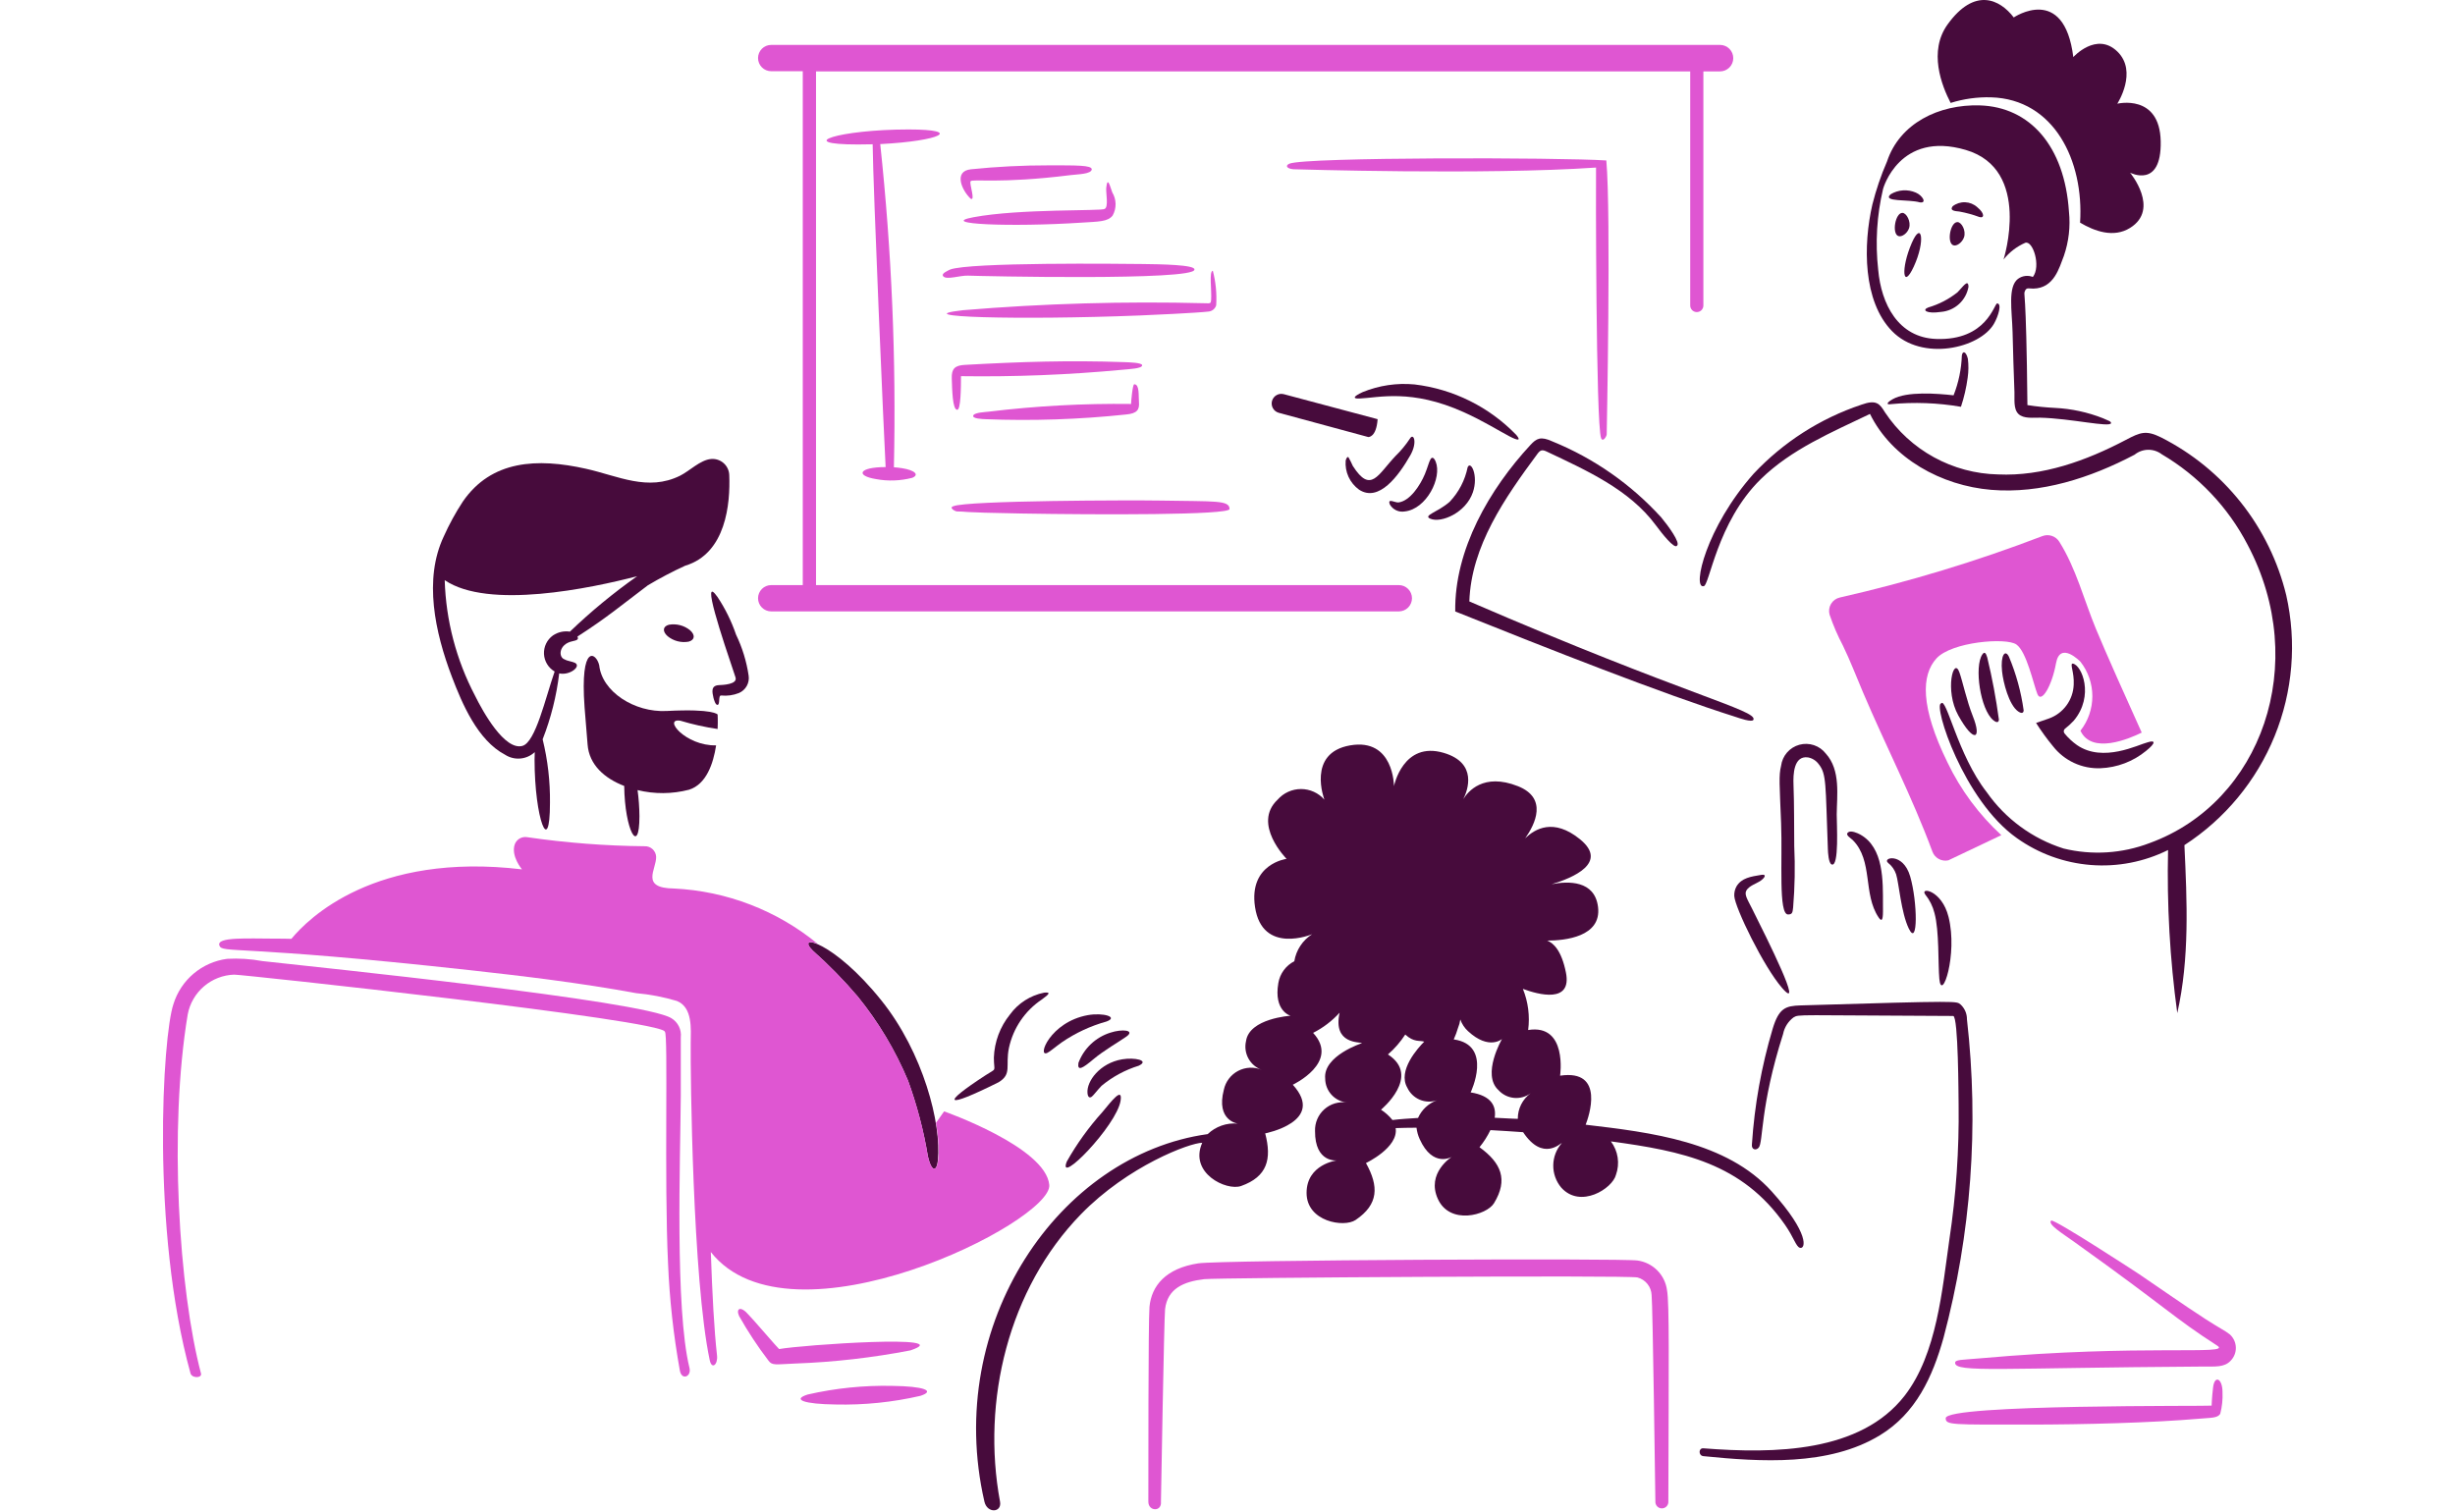 <svg xmlns="http://www.w3.org/2000/svg" width="414" height="255" viewBox="0 0 414 255" fill="none"><g clip-path="url(#clip0_1946_31582)"><path d="M114.806 184.828V174.971C114.88 174.337 114.77 173.696 114.489 173.123C114.208 172.55 113.768 172.069 113.222 171.739C108.469 168.765 53.192 163.102 44.237 162.1C42.284 161.739 40.294 161.612 38.31 161.722C36.227 161.993 34.264 162.857 32.658 164.211C31.051 165.565 29.867 167.352 29.248 169.36C27.426 174.652 25.439 207.377 32.1 231.541C32.257 232.486 34.031 232.486 33.905 231.7C30.159 217.579 28.441 190.377 31.655 171.106C32 169.262 32.964 167.592 34.388 166.37C35.811 165.149 37.609 164.45 39.484 164.389C40.546 164.334 112.118 172.078 112.118 174.028C112.714 174.147 111.981 199.148 112.657 213.104C112.907 219.174 113.575 225.22 114.655 231.199C114.974 232.877 116.632 232.185 116.271 230.723C113.804 220.738 114.732 195.349 114.806 184.828Z" fill="#DF56D2"></path><path d="M153.539 227.763C161.798 225.009 135.174 226.841 131.386 227.542C131.231 227.464 126.709 222.189 126.283 221.806C124.889 220.157 124.066 220.696 124.635 221.964C126.105 224.581 127.757 227.091 129.58 229.475C130.213 230.363 130.766 230.118 134.116 229.982C140.638 229.744 147.131 229.002 153.539 227.763Z" fill="#DF56D2"></path><path d="M150.492 233.752C145.686 233.645 140.885 234.135 136.2 235.209C133.504 236.066 135.597 236.827 140.889 236.89C145.706 237.005 150.518 236.515 155.213 235.432C157.842 234.572 155.719 233.817 150.492 233.752Z" fill="#DF56D2"></path><path d="M328.432 128.634C323.784 119.154 324.005 113.841 326.563 111.046C329.12 108.251 338.294 107.489 340.031 108.7C341.768 109.912 342.915 115.419 343.58 117.066C344.245 118.712 346.022 115.703 346.717 111.87C347.413 108.037 350.838 111.615 350.838 111.615C352.138 113.274 352.845 115.322 352.845 117.43C352.845 119.539 352.138 121.586 350.838 123.246C352.739 127.334 359.14 124.569 361.17 123.563C358.728 118.175 355.018 109.874 353.436 106.037C351.437 101.191 350.099 95.882 347.288 91.397C347.001 90.928 346.559 90.573 346.039 90.393C345.518 90.214 344.952 90.222 344.436 90.415C333.31 94.677 321.894 98.14 310.274 100.778C309.966 100.844 309.674 100.973 309.417 101.156C309.16 101.339 308.943 101.573 308.78 101.843C308.616 102.113 308.51 102.414 308.467 102.727C308.424 103.039 308.445 103.358 308.53 103.662C309.14 105.462 309.892 107.21 310.781 108.889C312.027 111.452 313.049 114.153 314.172 116.782C317.984 125.76 322.488 134.472 325.865 143.62C326.057 144.153 326.436 144.598 326.932 144.872C327.428 145.146 328.007 145.231 328.56 145.109L337.496 140.863C333.727 137.397 330.651 133.248 328.432 128.634Z" fill="#DF56D2"></path><path d="M148.651 168.763C140.589 158.691 134.015 157.332 137.053 160.331C139.757 162.728 142.288 165.312 144.628 168.065C148.123 172.367 150.983 177.149 153.121 182.263C154.63 186.419 155.755 190.704 156.48 195.066C157.13 197.812 157.967 197.598 158.16 195.731C158.795 189.536 155.677 177.529 148.651 168.763Z" fill="#470B3C"></path><path d="M159.209 187.453L157.846 189.385C159.098 197.058 157.436 199.178 156.484 195.055C155.773 190.69 154.648 186.403 153.125 182.252C150.986 177.138 148.125 172.357 144.632 168.054C142.288 165.305 139.757 162.721 137.056 160.32C135.941 159.218 136.043 158.451 137.913 159.213C131.046 153.566 122.54 150.287 113.66 149.863C107.892 149.793 110.714 146.631 110.649 144.506C110.624 144.016 110.408 143.555 110.046 143.223C109.684 142.891 109.207 142.715 108.716 142.732C102.098 142.669 95.491 142.16 88.941 141.21C88.505 141.125 88.054 141.197 87.665 141.411C87.277 141.626 86.977 141.97 86.817 142.384C86.102 144.374 88.022 146.631 88.022 146.631C63.209 143.682 51.957 154.934 49.138 158.349C48.217 158.317 47.331 158.317 46.507 158.317C41.88 158.317 36.418 157.973 37 159.488C37.52 160.844 39.922 159.299 79.336 163.646C88.37 164.643 97.966 165.799 107.287 167.513C109.619 167.719 111.923 168.162 114.165 168.836C116.824 169.921 116.505 173.561 116.478 175.871C116.421 181.065 116.796 215.786 119.68 229.398C120.035 231.082 121.09 230.154 120.914 228.606C120.43 224.3 120.122 218.432 119.869 211.176C133.307 228.226 177.504 206.043 176.947 199.861C176.37 193.474 159.209 187.453 159.209 187.453Z" fill="#DF56D2"></path><path d="M185.921 187.547C183.612 190.106 181.592 192.912 179.9 195.914C178.199 200.205 188.304 189.893 188.972 185.646C189.333 183.261 187.46 185.686 185.921 187.547Z" fill="#470B3C"></path><path d="M170.327 171.099C168.65 173.168 167.693 175.727 167.602 178.389C167.602 180.919 168.214 180.054 166.239 181.335C158.564 186.317 159.274 187.1 168.395 182.541C170.697 181.157 169.52 179.791 170.138 176.773C170.852 173.412 172.854 170.466 175.715 168.564C177.027 167.619 177.207 167.309 176.063 167.43C173.759 167.892 171.712 169.201 170.327 171.099Z" fill="#470B3C"></path><path d="M183.446 171.22C177.067 172.371 174.841 178.402 176.6 177.591C177.077 177.368 177.842 176.68 179.04 175.816C181.343 174.235 183.892 173.046 186.583 172.299C188.677 171.539 186.047 170.759 183.446 171.22Z" fill="#470B3C"></path><path d="M187.25 174.174C186.022 174.557 184.898 175.216 183.965 176.1C183.031 176.985 182.312 178.071 181.864 179.277C181.641 180.768 182.608 180.152 184.366 178.676C186.158 177.164 188.713 175.714 189.945 174.841C191.499 173.73 189.229 173.522 187.25 174.174Z" fill="#470B3C"></path><path d="M189.217 178.674C185.483 179.315 183.228 182.357 183.387 184.344C183.449 185.136 183.799 185.232 184.143 184.947C184.487 184.661 184.935 184.002 185.759 183.14C187.607 181.609 189.74 180.457 192.034 179.749C193.924 178.85 191.327 178.311 189.217 178.674Z" fill="#470B3C"></path><path d="M281.343 253.274C281.349 253.422 281.326 253.569 281.273 253.707C281.221 253.845 281.142 253.971 281.039 254.077C280.937 254.184 280.815 254.268 280.679 254.326C280.543 254.384 280.397 254.414 280.25 254.414C280.102 254.414 279.956 254.384 279.821 254.326C279.685 254.268 279.562 254.184 279.46 254.077C279.358 253.971 279.278 253.845 279.226 253.707C279.174 253.569 279.15 253.422 279.156 253.274C279.156 253.085 278.707 219.659 278.521 218.445C278.495 217.76 278.25 217.102 277.823 216.566C277.395 216.03 276.808 215.645 276.146 215.467C274.643 215.062 205.17 215.501 203.065 215.752C199.587 216.166 196.892 217.341 196.475 220.791C196.306 222.168 195.779 253.123 195.777 253.299C195.936 255.009 193.655 254.947 193.653 253.299C193.653 250.49 193.634 222.707 193.842 220.435C194.171 216.88 196.588 213.913 202.082 213.083C205.768 212.516 273.845 212.21 276.144 212.607C277.407 212.781 278.578 213.366 279.477 214.27C280.375 215.175 280.952 216.349 281.118 217.614C281.525 219.802 281.411 229.621 281.343 253.274Z" fill="#DF56D2"></path><path d="M373.913 226.975C376.502 228.644 361.329 226.653 334.015 229.097C330.876 229.379 329.668 229.286 329.704 229.889C329.781 231.541 337.4 230.713 371.441 230.492C373.548 230.479 375.06 230.656 376.132 229.547C376.429 229.253 376.663 228.901 376.82 228.514C376.977 228.126 377.054 227.711 377.045 227.293C377.036 226.875 376.942 226.463 376.769 226.082C376.596 225.701 376.347 225.36 376.037 225.079C375.27 224.448 374.189 223.956 371.917 222.48C367.84 219.834 364.085 217.164 360.73 214.905C360.294 214.612 346.321 205.495 345.899 205.875C345.23 206.474 347.846 208.073 349.732 209.424C365.914 220.998 366.389 222.125 373.913 226.975Z" fill="#DF56D2"></path><path d="M342.029 240.28C351.468 240.28 362.974 239.97 370.74 239.299C372.831 239.11 373.987 239.216 374.416 238.443C374.72 237.264 374.847 236.046 374.794 234.83C374.794 232.484 373.471 231.881 373.209 233.975C372.989 235.699 372.955 237.311 372.955 237.081C372.891 237.209 328.113 236.799 328.113 239.203C328.117 240.377 329.13 240.28 342.029 240.28Z" fill="#DF56D2"></path><path d="M126.246 113.953C125.893 111.556 125.178 109.226 124.124 107.045C123.358 104.795 122.304 102.654 120.986 100.676C118.1 96.591 121.776 107.572 124.029 114.238C124.436 115.444 121.873 115.531 121.208 115.561C119.845 115.642 120.1 116.735 120.321 117.718C120.385 117.939 120.639 118.961 121.019 118.889C121.465 118.804 121.081 117.249 121.62 117.306C122.632 117.411 123.654 117.269 124.6 116.894C125.162 116.656 125.629 116.238 125.927 115.705C126.226 115.173 126.338 114.556 126.246 113.953Z" fill="#470B3C"></path><path d="M112.428 119.919C106.977 120.203 101.527 116.654 101.05 112.218C100.576 110.095 97.786 108.321 98.578 119.284L99.087 125.559C99.34 129.014 101.969 131.295 105.265 132.564C105.346 140.038 107.833 144.501 107.833 137.667C107.822 136.193 107.716 134.722 107.516 133.263C110.371 133.961 113.354 133.939 116.199 133.199C119.115 132.28 120.287 128.795 120.763 125.72C115.569 125.826 111.716 121.065 114.741 121.562C116.796 122.182 118.893 122.648 121.016 122.957C121.079 121.499 121.016 120.517 121.016 120.517C121.016 120.517 120.381 119.504 112.428 119.919Z" fill="#470B3C"></path><path d="M112.808 105.372C111.759 105.642 111.674 106.506 112.587 107.306C113.076 107.707 113.647 107.997 114.26 108.155C114.873 108.314 115.513 108.337 116.136 108.224C117.181 107.939 117.27 107.09 116.357 106.291C115.865 105.893 115.294 105.606 114.682 105.447C114.07 105.289 113.431 105.263 112.808 105.372Z" fill="#470B3C"></path><path d="M109.258 98.717C111.29 97.509 113.385 96.409 115.533 95.421C122.441 93.361 123.17 84.932 122.979 80.112C122.964 79.73 122.871 79.356 122.707 79.011C122.542 78.666 122.309 78.358 122.021 78.106C121.734 77.854 121.398 77.663 121.034 77.545C120.671 77.427 120.287 77.384 119.906 77.419C118.099 77.568 116.266 79.454 114.677 80.239C109.239 82.927 104.25 80.279 98.831 79.067C90.573 77.219 82.855 77.604 78.041 84.612C76.82 86.478 75.75 88.437 74.839 90.471C71.416 97.697 73.356 106.661 76.202 114.145C77.95 118.738 80.564 124.879 85.172 127.296C85.936 127.791 86.844 128.016 87.751 127.936C88.658 127.856 89.513 127.475 90.178 126.854C90.178 127.232 90.146 127.678 90.146 128.12C90.146 138.099 92.745 144.782 92.745 135.41C92.786 131.801 92.371 128.202 91.509 124.697C92.909 121.124 93.847 117.386 94.301 113.575C96.07 113.983 98.081 112.382 96.962 111.8C96.546 111.585 95.639 111.482 95.251 111.233C94.098 110.887 94.208 108.651 96.518 108.16C97.247 108.005 97.652 107.874 97.374 107.368C102.412 104.125 104.777 102.093 109.258 98.717ZM93.248 107.179C92.755 107.531 92.359 108.001 92.095 108.546C91.831 109.091 91.707 109.694 91.735 110.299C91.764 110.903 91.943 111.492 92.257 112.009C92.571 112.527 93.01 112.958 93.533 113.263C91.978 117.708 90.32 125.223 88.082 125.812C85.096 126.602 81.468 120.107 80.097 117.321C76.941 111.303 75.195 104.646 74.994 97.854C82.346 102.862 99.649 99.216 107.446 97.188C103.436 100.015 99.645 103.141 96.106 106.538C95.106 106.381 94.084 106.61 93.248 107.179Z" fill="#470B3C"></path><path d="M192.193 53.21C194.193 53.131 201.849 52.783 203.856 52.543C204.141 52.505 204.408 52.386 204.627 52.201C204.846 52.016 205.008 51.772 205.092 51.498C205.215 49.536 205.024 47.568 204.525 45.667C203.864 45.745 204.351 48.937 204.24 50.581C204.2 51.169 204.13 51.188 203.257 51.148C189.629 50.795 175.992 51.186 162.407 52.32C152.405 53.461 171.635 54.023 192.193 53.21Z" fill="#DF56D2"></path><path d="M159.078 46.618C159.655 47.245 161.93 46.429 163.261 46.491C165.175 46.57 201.469 47.379 201.418 45.476C201.639 44.652 195.617 44.565 192.671 44.531C189.193 44.486 163.387 44.202 160.188 45.476C159.777 45.699 158.643 46.138 159.078 46.618Z" fill="#DF56D2"></path><path d="M153.217 21.836C141.554 21.836 133.646 24.367 144.659 24.367C145.483 24.367 146.337 24.335 147.161 24.335C147.235 31.571 149.062 73.679 149.348 78.78C144.812 78.78 144.205 80.23 147.732 80.808C149.762 81.185 151.85 81.109 153.848 80.587C155.056 80.086 154.298 79.315 152.138 78.971C151.695 78.899 151.219 78.844 150.743 78.812C151.145 60.613 150.376 42.407 148.439 24.306C158.69 23.777 162.461 21.836 153.217 21.836Z" fill="#DF56D2"></path><path d="M162.691 61.543C161.043 61.636 160.444 62.178 160.504 63.826C160.572 65.631 160.601 69.118 161.425 69.118C162.026 69.118 162.058 65.348 162.058 63.448C171.134 63.577 180.211 63.217 189.249 62.369C190.383 62.25 192.608 62.18 192.608 61.613C192.608 61.169 190.485 61.11 189.408 61.074C180.306 60.757 172.215 61.012 162.691 61.543Z" fill="#DF56D2"></path><path d="M190.737 68.135C182.71 68.033 174.685 68.468 166.715 69.436C166.239 69.496 164.409 69.566 164.149 70.037C163.81 70.645 165.764 70.677 166.176 70.702C174.076 71.011 181.987 70.748 189.849 69.916C191.822 69.749 192.172 69.052 192.068 67.823C191.981 66.778 192.194 64.815 191.276 64.815C191.004 64.769 190.737 67.761 190.737 68.135Z" fill="#DF56D2"></path><path d="M270.883 27.064C263.113 26.546 220.21 26.478 217.453 27.602C216.663 27.926 217.009 28.459 218.118 28.547C218.307 28.547 250.465 29.551 269.148 28.262C269.108 30.131 269.114 71.603 270.004 73.898C270.308 74.682 270.949 73.548 270.949 73.263C270.947 73.08 271.694 35.996 270.883 27.064Z" fill="#DF56D2"></path><path d="M161.391 86.262C163.145 86.262 160.985 86.415 172.292 86.612C185.158 86.833 207.343 86.897 207.343 85.856C207.343 84.335 204.935 84.594 195.776 84.431C191.005 84.346 163.13 84.406 160.788 85.376C159.934 85.629 161.073 86.262 161.391 86.262Z" fill="#DF56D2"></path><path d="M186.27 35.24C185.892 35.618 171.986 35.179 164.18 36.635C157.93 37.801 170.402 38.336 182.371 37.553C185.238 37.364 186.813 37.421 187.633 36.349C187.967 35.752 188.137 35.077 188.126 34.392C188.114 33.708 187.922 33.038 187.569 32.452C187.191 31.447 186.781 29.632 186.554 31.658C186.461 32.494 186.994 34.951 186.27 35.24Z" fill="#DF56D2"></path><path d="M176.886 27.888C172.494 27.883 168.105 28.105 163.736 28.553C160.723 28.865 162.224 32.167 163.704 33.529C164.528 33.924 163.447 31.033 163.671 30.581C163.896 30.129 168.521 31.038 180.532 29.536C181.768 29.381 184.049 29.377 184.112 28.553C184.08 27.854 181.487 27.888 176.886 27.888Z" fill="#DF56D2"></path><path d="M290.09 7.574H130.051C129.462 7.574 128.898 7.808 128.482 8.224C128.066 8.64 127.832 9.204 127.832 9.793C127.832 10.381 128.066 10.946 128.482 11.362C128.898 11.778 129.462 12.012 130.051 12.012H135.375V98.685H130.051C129.76 98.685 129.471 98.743 129.202 98.854C128.933 98.966 128.688 99.129 128.482 99.335C128.276 99.541 128.112 99.786 128.001 100.055C127.889 100.324 127.832 100.613 127.832 100.904C127.832 101.196 127.889 101.484 128.001 101.753C128.112 102.023 128.276 102.267 128.482 102.473C128.688 102.679 128.933 102.843 129.202 102.954C129.471 103.066 129.76 103.123 130.051 103.123H235.891C236.479 103.123 237.044 102.889 237.46 102.473C237.876 102.057 238.11 101.493 238.11 100.904C238.11 100.316 237.876 99.751 237.46 99.335C237.044 98.919 236.479 98.685 235.891 98.685H137.611V12.042H285.031V51.53C285.031 51.824 285.148 52.106 285.356 52.314C285.564 52.522 285.846 52.639 286.14 52.639C286.435 52.639 286.717 52.522 286.925 52.314C287.133 52.106 287.25 51.824 287.25 51.53V12.042H290.039C290.632 12.046 291.202 11.815 291.624 11.399C292.046 10.983 292.285 10.417 292.289 9.824C292.294 9.232 292.062 8.662 291.646 8.24C291.231 7.818 290.664 7.578 290.072 7.574H290.09Z" fill="#DF56D2"></path><path d="M332.681 120.774C331.67 118.243 330.98 114.985 330.432 113.422C329.459 110.619 327.89 116.446 330.243 120.679C332.855 125.393 334.267 124.737 332.681 120.774Z" fill="#470B3C"></path><path d="M337.086 121.377C336.611 117.849 335.955 114.347 335.12 110.887C334.889 110.097 334.646 109.872 334.296 110.379C332.894 112.42 333.946 119.674 336.135 121.471C336.796 122.015 337.059 121.789 337.086 121.377Z" fill="#470B3C"></path><path d="M340.316 119.982C340.927 120.415 341.237 120.267 341.261 119.823C340.832 116.718 340.001 113.682 338.789 110.791C338.156 109.443 337.33 110.479 337.617 113.233C337.814 115.123 338.778 118.889 340.316 119.982Z" fill="#470B3C"></path><path d="M348.209 122.928C348.742 122.515 349.241 122.059 349.7 121.566C353.225 117.376 351.061 112.15 349.541 111.927C348.993 111.927 349.814 113.369 349.7 115.476C349.654 116.733 349.233 117.947 348.492 118.963C347.752 119.979 346.724 120.751 345.542 121.18C344.813 121.43 344.085 121.688 343.355 121.936C344.224 123.304 345.176 124.616 346.207 125.865C347.15 127.072 348.366 128.037 349.754 128.682C351.143 129.327 352.665 129.632 354.195 129.574C357.011 129.469 359.715 128.445 361.894 126.657C363.595 125.291 363.478 124.788 362.18 125.2C360.585 125.589 354.665 128.7 350.263 125.675C349.472 125.117 348.761 124.453 348.149 123.703C348.058 123.591 348.014 123.448 348.025 123.304C348.036 123.16 348.102 123.025 348.209 122.928Z" fill="#470B3C"></path><path d="M247.783 101.443C248.102 92.085 253.786 83.96 259.255 76.565C259.732 75.922 260.036 75.788 260.807 76.153C267.586 79.366 274.768 82.565 279.219 88.576C280.231 89.942 282.389 92.696 282.81 92.031C283.413 91.554 281.317 88.674 280.149 87.277C275.065 81.684 268.791 77.301 261.79 74.452C259.8 73.548 259.116 73.938 258.082 75.053C251.183 82.509 245.247 92.705 245.405 103.132C261.327 109.509 280.117 116.946 292.752 120.942C293.13 121.063 295.496 121.919 295.698 121.386C296.313 119.768 284.404 117.281 247.783 101.443Z" fill="#470B3C"></path><path d="M229.274 67.217C232.487 67.086 237.994 65.531 246.862 69.53C250.096 70.987 252.789 72.668 254.47 73.554C256.15 74.44 256.475 74.276 255.706 73.365C251.134 68.627 245.065 65.615 238.527 64.839C235.55 64.561 232.55 65.007 229.782 66.139C228.134 66.901 228.102 67.27 229.274 67.217Z" fill="#470B3C"></path><path d="M237.833 76.788C239.079 74.593 238.378 72.951 237.769 73.966C237.066 75.035 236.248 76.024 235.329 76.914C232.356 80.044 231.171 83.34 228.136 78.593C227.918 78.095 227.674 77.608 227.406 77.135C227.279 77.009 227.068 77.135 226.93 77.674C226.85 78.618 227.015 79.566 227.409 80.427C227.804 81.288 228.414 82.032 229.181 82.588C232.524 84.784 235.858 80.254 237.833 76.788Z" fill="#470B3C"></path><path d="M242.107 77.865C241.786 77.075 241.442 77.073 241.221 77.487C240.968 77.899 240.775 78.785 240.276 79.989C239.511 81.817 237.787 84.501 235.838 84.743C235.25 84.817 233.918 83.932 234.381 85.092C234.628 85.521 235.001 85.863 235.449 86.072C235.897 86.282 236.398 86.349 236.885 86.264C240.563 85.873 243.211 80.566 242.107 77.865Z" fill="#470B3C"></path><path d="M248.382 83.03C249.348 80.195 248.013 77.606 247.495 78.816C247.052 81.007 245.997 83.029 244.453 84.646C242.434 86.417 239.869 86.937 241.221 87.498C243.063 88.266 247.212 86.474 248.382 83.03Z" fill="#470B3C"></path><path d="M319.055 55.839C324.133 61.063 333.9 58.725 336.254 54.603C337.01 53.297 337.616 51.18 336.792 51.18C336.291 51.18 335.053 57.483 326.494 57.17C320.092 56.937 317.233 51.252 316.732 45.508C316.219 40.942 316.498 36.321 317.556 31.849C317.556 31.849 320.281 21.993 331.5 25.289C342.719 28.585 337.869 43.766 337.869 43.766C338.845 42.538 340.107 41.569 341.546 40.944C342.842 40.566 344.205 44.913 342.814 46.712C342.403 46.551 341.959 46.495 341.521 46.55C341.083 46.606 340.667 46.771 340.309 47.03C338.55 48.373 339.291 52.337 339.391 55.998C339.487 59.453 339.57 62.908 339.708 66.139C339.758 67.273 339.495 68.952 340.374 69.816C341.253 70.679 342.94 70.422 344.05 70.449C349.232 70.577 355.866 72.15 355.998 71.367C355.966 71.052 355.685 71.01 354.636 70.543C352.055 69.526 349.325 68.937 346.554 68.801C344.994 68.723 343.439 68.565 341.895 68.326C341.695 47.944 341.2 49.891 341.451 49.152C341.702 48.413 342.148 48.687 342.878 48.678C346.395 48.631 347.259 45.162 348.043 43.163C348.87 40.762 349.162 38.209 348.898 35.684C348.164 24.622 342.307 18.041 333.878 17.778C326.936 17.563 320.345 20.821 318.221 27.228C317.201 29.576 316.375 32.003 315.751 34.486C314.176 41.331 314.144 50.789 319.055 55.839Z" fill="#470B3C"></path><path d="M319.149 67.343C318.006 68.001 318.168 68.288 318.866 68.167C322.808 67.793 326.783 67.942 330.686 68.612C331.219 67.013 331.598 65.368 331.82 63.698C331.974 62.637 331.984 61.56 331.85 60.496C331.534 59.228 330.964 59.133 330.837 59.957C330.76 62.26 330.288 64.533 329.442 66.676C326.696 66.372 321.551 65.962 319.149 67.343Z" fill="#470B3C"></path><path d="M385.542 100.398C384.158 94.698 381.554 89.367 377.911 84.771C374.267 80.175 369.67 76.424 364.436 73.777C361.896 72.522 360.953 72.902 358.509 74.189C351.821 77.708 344.47 80.367 336.927 80.02C333.146 79.937 329.44 78.943 326.125 77.122C322.809 75.302 319.982 72.708 317.882 69.562C316.988 68.09 316.427 67.345 313.888 68.262C306.965 70.575 300.726 74.572 295.729 79.893C287.678 88.965 285.366 99.224 287.268 98.876C288.283 98.939 289.46 88.137 296.933 80.811C302.07 75.776 308.882 72.921 315.345 69.816C319.054 77.358 327.421 81.921 335.788 82.618C344.155 83.316 352.501 80.619 359.967 76.691C360.614 76.166 361.42 75.874 362.254 75.863C363.088 75.852 363.901 76.121 364.563 76.629C370.714 80.255 375.723 85.537 379.018 91.872C389.674 111.964 381.348 135.342 362.507 142.197C357.873 143.967 352.811 144.288 347.991 143.117C342.743 141.458 338.188 138.116 335.03 133.609C330.116 127.334 328.226 117.447 327.33 118.651C325.998 118.872 331.074 134.994 340.133 141.373C343.802 143.98 348.109 145.542 352.596 145.894C357.083 146.246 361.582 145.374 365.612 143.37C365.4 152.566 365.92 161.764 367.166 170.878C369.256 161.617 368.812 152.021 368.369 142.546C375.199 138.12 380.506 131.706 383.577 124.17C386.648 116.633 387.333 108.336 385.542 100.398Z" fill="#470B3C"></path><path d="M331.202 40.025C331.58 38.891 330.79 37.459 330.092 37.459C328.883 37.459 328.276 40.898 329.364 41.356C329.956 41.611 330.907 40.882 331.202 40.025Z" fill="#470B3C"></path><path d="M320.827 35.905C319.618 35.877 319.009 39.345 320.1 39.804C320.701 40.057 321.659 39.332 321.937 38.481C322.296 37.366 321.495 35.922 320.827 35.905Z" fill="#470B3C"></path><path d="M333.441 34.951C332.878 34.438 332.152 34.142 331.391 34.113C330.63 34.084 329.884 34.324 329.283 34.792C328.716 35.571 329.767 35.608 330.417 35.68C331.562 35.887 332.685 36.194 333.776 36.599C334.619 36.869 334.749 36.02 333.441 34.951Z" fill="#470B3C"></path><path d="M323.073 32.482C322.394 32.187 321.654 32.058 320.915 32.108C320.176 32.158 319.46 32.384 318.826 32.768C317.337 34.115 321.877 33.581 323.74 34.13C324.999 34.325 324.22 32.97 323.073 32.482Z" fill="#470B3C"></path><path d="M322.731 44.968C324.738 40.632 324.077 37.096 322.384 40.999C320.511 45.334 320.858 49.016 322.731 44.968Z" fill="#470B3C"></path><path d="M327.327 52.607C328.458 52.512 329.527 52.045 330.365 51.278C331.202 50.511 331.763 49.489 331.957 48.37C331.921 46.96 331.012 48.381 330.118 49.288C328.653 50.459 326.974 51.331 325.174 51.857C324.04 52.286 324.856 52.976 327.327 52.607Z" fill="#470B3C"></path><path d="M335.754 16.415C346.406 16.718 351.441 27.126 350.776 37.553C353.184 38.98 356.414 40.18 359.205 38.441C364.308 35.264 359.205 29.124 359.205 29.124C359.205 29.124 364.53 31.913 364.371 23.832C364.212 15.75 357.051 17.493 357.051 17.493C357.051 17.493 360.568 12.074 357.051 8.683C353.533 5.293 349.634 9.628 349.634 9.628C348.081 -2.795 339.589 2.942 339.589 2.942C337.244 -0.133 332.989 -2.197 328.438 4.113C325.17 8.649 327.425 14.414 328.946 17.36C331.148 16.67 333.448 16.351 335.754 16.415Z" fill="#470B3C"></path><path d="M232.317 70.702L216.503 66.487C216.297 66.431 216.082 66.416 215.87 66.443C215.659 66.47 215.454 66.538 215.269 66.644C215.083 66.75 214.921 66.891 214.79 67.06C214.659 67.229 214.563 67.422 214.507 67.628C214.45 67.834 214.435 68.049 214.462 68.261C214.489 68.472 214.557 68.677 214.663 68.862C214.769 69.048 214.911 69.211 215.079 69.341C215.248 69.472 215.441 69.568 215.647 69.625L230.733 73.713C230.733 73.713 232.096 73.839 232.317 70.702Z" fill="#470B3C"></path><path d="M301.021 206.593C302.542 208.78 302.862 210.26 303.525 210.46C304.485 210.749 305.236 208.12 298.772 200.953C291.178 192.533 278.398 190.997 267.398 189.702C267.872 188.498 270.789 180.29 263.087 181.431C263.087 181.431 264.387 172.652 257.7 173.73C258.01 171.378 257.704 168.987 256.812 166.79C259.443 167.772 265.128 169.298 264.07 164.032C263.327 160.328 261.979 159.058 260.9 158.646C263.911 158.646 270.085 158.012 269.488 153.004C268.946 148.441 264.419 148.598 261.662 149.137C265.179 148.092 271.359 145.523 266.415 141.532C261.979 137.941 258.842 139.789 257.194 141.405C258.872 139.027 261.065 134.61 255.958 132.596C250.133 130.297 247.526 133.541 246.767 134.782C247.496 133.323 249.241 128.693 243.471 126.986C236.597 124.952 235.073 132.596 235.073 132.596C235.073 132.596 235.073 124.45 227.689 125.718C220.305 126.986 223.342 134.877 223.342 134.877C222.85 134.314 222.244 133.863 221.563 133.554C220.883 133.245 220.144 133.085 219.397 133.085C218.649 133.085 217.91 133.245 217.23 133.554C216.549 133.863 215.943 134.314 215.451 134.877C211.104 138.965 216.963 144.86 216.963 144.86C216.963 144.86 210.549 145.686 211.639 152.972C212.86 161.12 221.278 157.568 221.278 157.568C220.482 158.073 219.803 158.74 219.284 159.527C218.765 160.313 218.418 161.201 218.267 162.131C217.562 162.49 216.951 163.01 216.484 163.648C216.016 164.287 215.704 165.026 215.574 165.807C214.752 170.562 217.634 171.322 217.634 171.322C217.634 171.322 210.673 171.758 210.123 175.599C209.893 176.593 210.037 177.637 210.528 178.532C211.019 179.427 211.822 180.109 212.784 180.449C212.148 180.182 211.46 180.059 210.77 180.089C210.08 180.119 209.405 180.301 208.794 180.622C208.182 180.942 207.649 181.394 207.232 181.945C206.816 182.496 206.526 183.131 206.383 183.807C205.02 189.037 208.729 189.511 208.729 189.511C207.806 189.428 206.876 189.544 206.001 189.85C205.127 190.156 204.328 190.646 203.658 191.286C178.621 194.763 159.093 223.246 166.009 253.278C166.476 255.308 168.986 255.149 168.64 253.278C165.487 236.294 170.067 217.368 182.267 204.822C190.216 196.644 200.673 192.749 202.739 192.749C200.471 197.865 206.822 200.919 209.299 200.037C213.709 198.468 214.497 195.501 213.355 191.163C213.355 191.163 223.654 189.167 218.014 182.957C218.014 182.957 226.031 179.177 221.437 174.21C223.12 173.356 224.634 172.203 225.905 170.808C224.731 176.164 229.318 175.707 229.685 175.943C229.685 175.943 223.094 178.065 223.474 181.932C223.482 182.939 223.862 183.908 224.54 184.651C225.219 185.395 226.148 185.862 227.15 185.962C226.468 185.859 225.771 185.909 225.11 186.106C224.448 186.304 223.839 186.645 223.324 187.105C222.81 187.565 222.403 188.132 222.133 188.768C221.863 189.403 221.736 190.09 221.762 190.779C221.732 196.168 225.438 195.724 225.438 195.724C225.438 195.724 220.335 196.357 220.335 201.205C220.335 206.052 226.64 207.098 228.606 205.767C232.501 203.134 232.535 200.097 230.348 196.166C230.348 196.166 235.863 193.567 235.357 190.271C236.434 190.239 237.638 190.207 238.874 190.207C238.952 190.875 239.133 191.528 239.413 192.14C241.637 197.054 244.831 195.119 244.831 195.119C244.831 195.119 240.458 197.844 242.488 202.25C244.518 206.655 250.694 204.975 251.938 202.947C254.376 198.952 253.142 196.143 249.498 193.497C250.221 192.611 250.838 191.643 251.337 190.613C253.174 190.709 254.981 190.836 256.85 190.963C260.201 195.99 263.189 192.752 263.378 192.8C262.464 193.832 261.952 195.159 261.935 196.538C261.917 197.916 262.396 199.255 263.283 200.311C266.525 203.917 271.924 200.467 272.507 198.156C272.845 197.219 272.944 196.212 272.794 195.227C272.645 194.241 272.251 193.309 271.65 192.514C283.72 194.153 293.779 196.179 301.021 206.593ZM232.887 187.168C232.887 187.168 239.732 181.526 234.058 177.85C235.183 176.872 236.164 175.742 236.975 174.491C238.468 175.858 239.381 175.436 240.174 175.695C239.129 176.74 235.638 180.577 237.322 183.459C237.747 184.37 238.494 185.091 239.419 185.483C240.344 185.875 241.381 185.91 242.331 185.582C241.623 185.835 240.974 186.23 240.424 186.742C239.874 187.254 239.433 187.873 239.129 188.56C237.576 188.657 236.151 188.749 234.82 188.91C234.272 188.23 233.619 187.642 232.887 187.168ZM252.059 188.53C252.344 186.629 251.584 184.822 248.003 184.251C248.003 184.251 251.838 176.266 245.151 175.315C245.44 174.678 245.684 174.021 245.88 173.35C246.068 172.904 246.195 172.435 246.258 171.955C246.523 172.707 246.969 173.382 247.557 173.921C251.112 177.209 253.293 175.243 253.293 175.243C253.293 175.243 249.808 181.233 252.692 183.864C253.368 184.609 254.296 185.077 255.297 185.176C256.299 185.276 257.301 185 258.11 184.402C257.436 184.899 256.889 185.549 256.514 186.298C256.14 187.047 255.948 187.874 255.956 188.712C255.285 188.719 255.47 188.678 252.059 188.53Z" fill="#470B3C"></path><path d="M331.698 171.923C331.704 171.453 331.611 170.988 331.425 170.557C331.239 170.125 330.964 169.738 330.619 169.42C329.833 168.869 331.159 168.753 303.65 169.579C301.088 169.655 299.978 170.038 298.925 173.548C297.043 179.873 295.873 186.389 295.438 192.974C295.306 193.905 296.106 194.108 296.572 193.577C297.378 192.669 296.761 186.722 300.693 174.402C300.911 173.291 301.531 172.298 302.435 171.615C303.42 171.038 302.554 171.258 329.373 171.361C330.26 171.361 330.265 185.083 330.292 186.351C330.388 193.941 329.868 201.525 328.738 209.031C327.533 217.43 326.639 228.388 321.197 235.398C313.753 244.988 299.3 245.226 287.255 244.281C286.4 244.213 286.399 245.527 287.255 245.604C296.879 246.566 308.398 247.324 317.013 242.087C323.102 238.385 325.918 232.201 327.756 225.608C332.412 208.117 333.749 189.907 331.698 171.923Z" fill="#470B3C"></path><path d="M300.548 166.663C304.328 170.989 298.023 158.379 295.445 153.225C294.666 151.668 294.093 150.853 294.526 150.152C294.984 149.411 296.165 149.029 296.775 148.64C297.615 148.094 298.017 147.392 296.998 147.563C295.265 147.852 293.708 148.067 292.84 149.496C292.559 149.998 292.428 150.57 292.462 151.144C292.581 153.093 297.407 163.074 300.548 166.663Z" fill="#470B3C"></path><path d="M300.357 138.838C300.604 145.24 299.882 154.24 301.53 154.24C302.286 154.24 302.286 153.862 302.385 153.068C302.671 149.622 302.734 146.16 302.574 142.705C302.542 139.25 302.574 135.763 302.447 132.31C302.387 130.694 302.447 127.413 304.887 127.746C305.611 127.881 306.257 128.286 306.694 128.88C308.034 130.568 307.828 132.119 308.246 143.267C308.266 143.798 308.357 145.593 308.881 145.803C310.185 146.325 309.727 138.795 309.737 137.374C309.756 134.208 310.442 129.918 307.898 127.105C307.385 126.444 306.688 125.949 305.894 125.684C305.1 125.419 304.245 125.395 303.438 125.615C302.631 125.836 301.907 126.291 301.358 126.923C300.809 127.555 300.46 128.335 300.355 129.165C299.937 130.819 300.107 132.361 300.357 138.838Z" fill="#470B3C"></path><path d="M316.805 154.746C317.65 155.998 317.533 154.06 317.533 152.56C317.533 148.663 317.703 142.938 313.668 140.74C313.256 140.517 312.175 140.037 311.702 140.362C311.063 140.798 312.05 141.307 312.432 141.685C315.913 145.172 314.127 150.787 316.805 154.746Z" fill="#470B3C"></path><path d="M319.751 147.459C320.223 148.895 320.581 153.945 321.905 156.648C323.461 159.819 323.368 152.144 322.128 147.839C320.915 143.635 317.284 144.673 318.42 145.557C319.039 146.048 319.502 146.709 319.751 147.459Z" fill="#470B3C"></path><path d="M326.217 153.987C327.049 157.011 326.809 162.597 327.041 165.109C327.419 169.143 330.188 161.029 328.593 154.652C327.446 150.061 323.704 149.572 324.664 150.872C325.4 151.786 325.93 152.848 326.217 153.987Z" fill="#470B3C"></path></g><defs><clipPath id="clip0_1946_31582"><rect width="414" height="254.741" fill="white"></rect></clipPath></defs></svg>